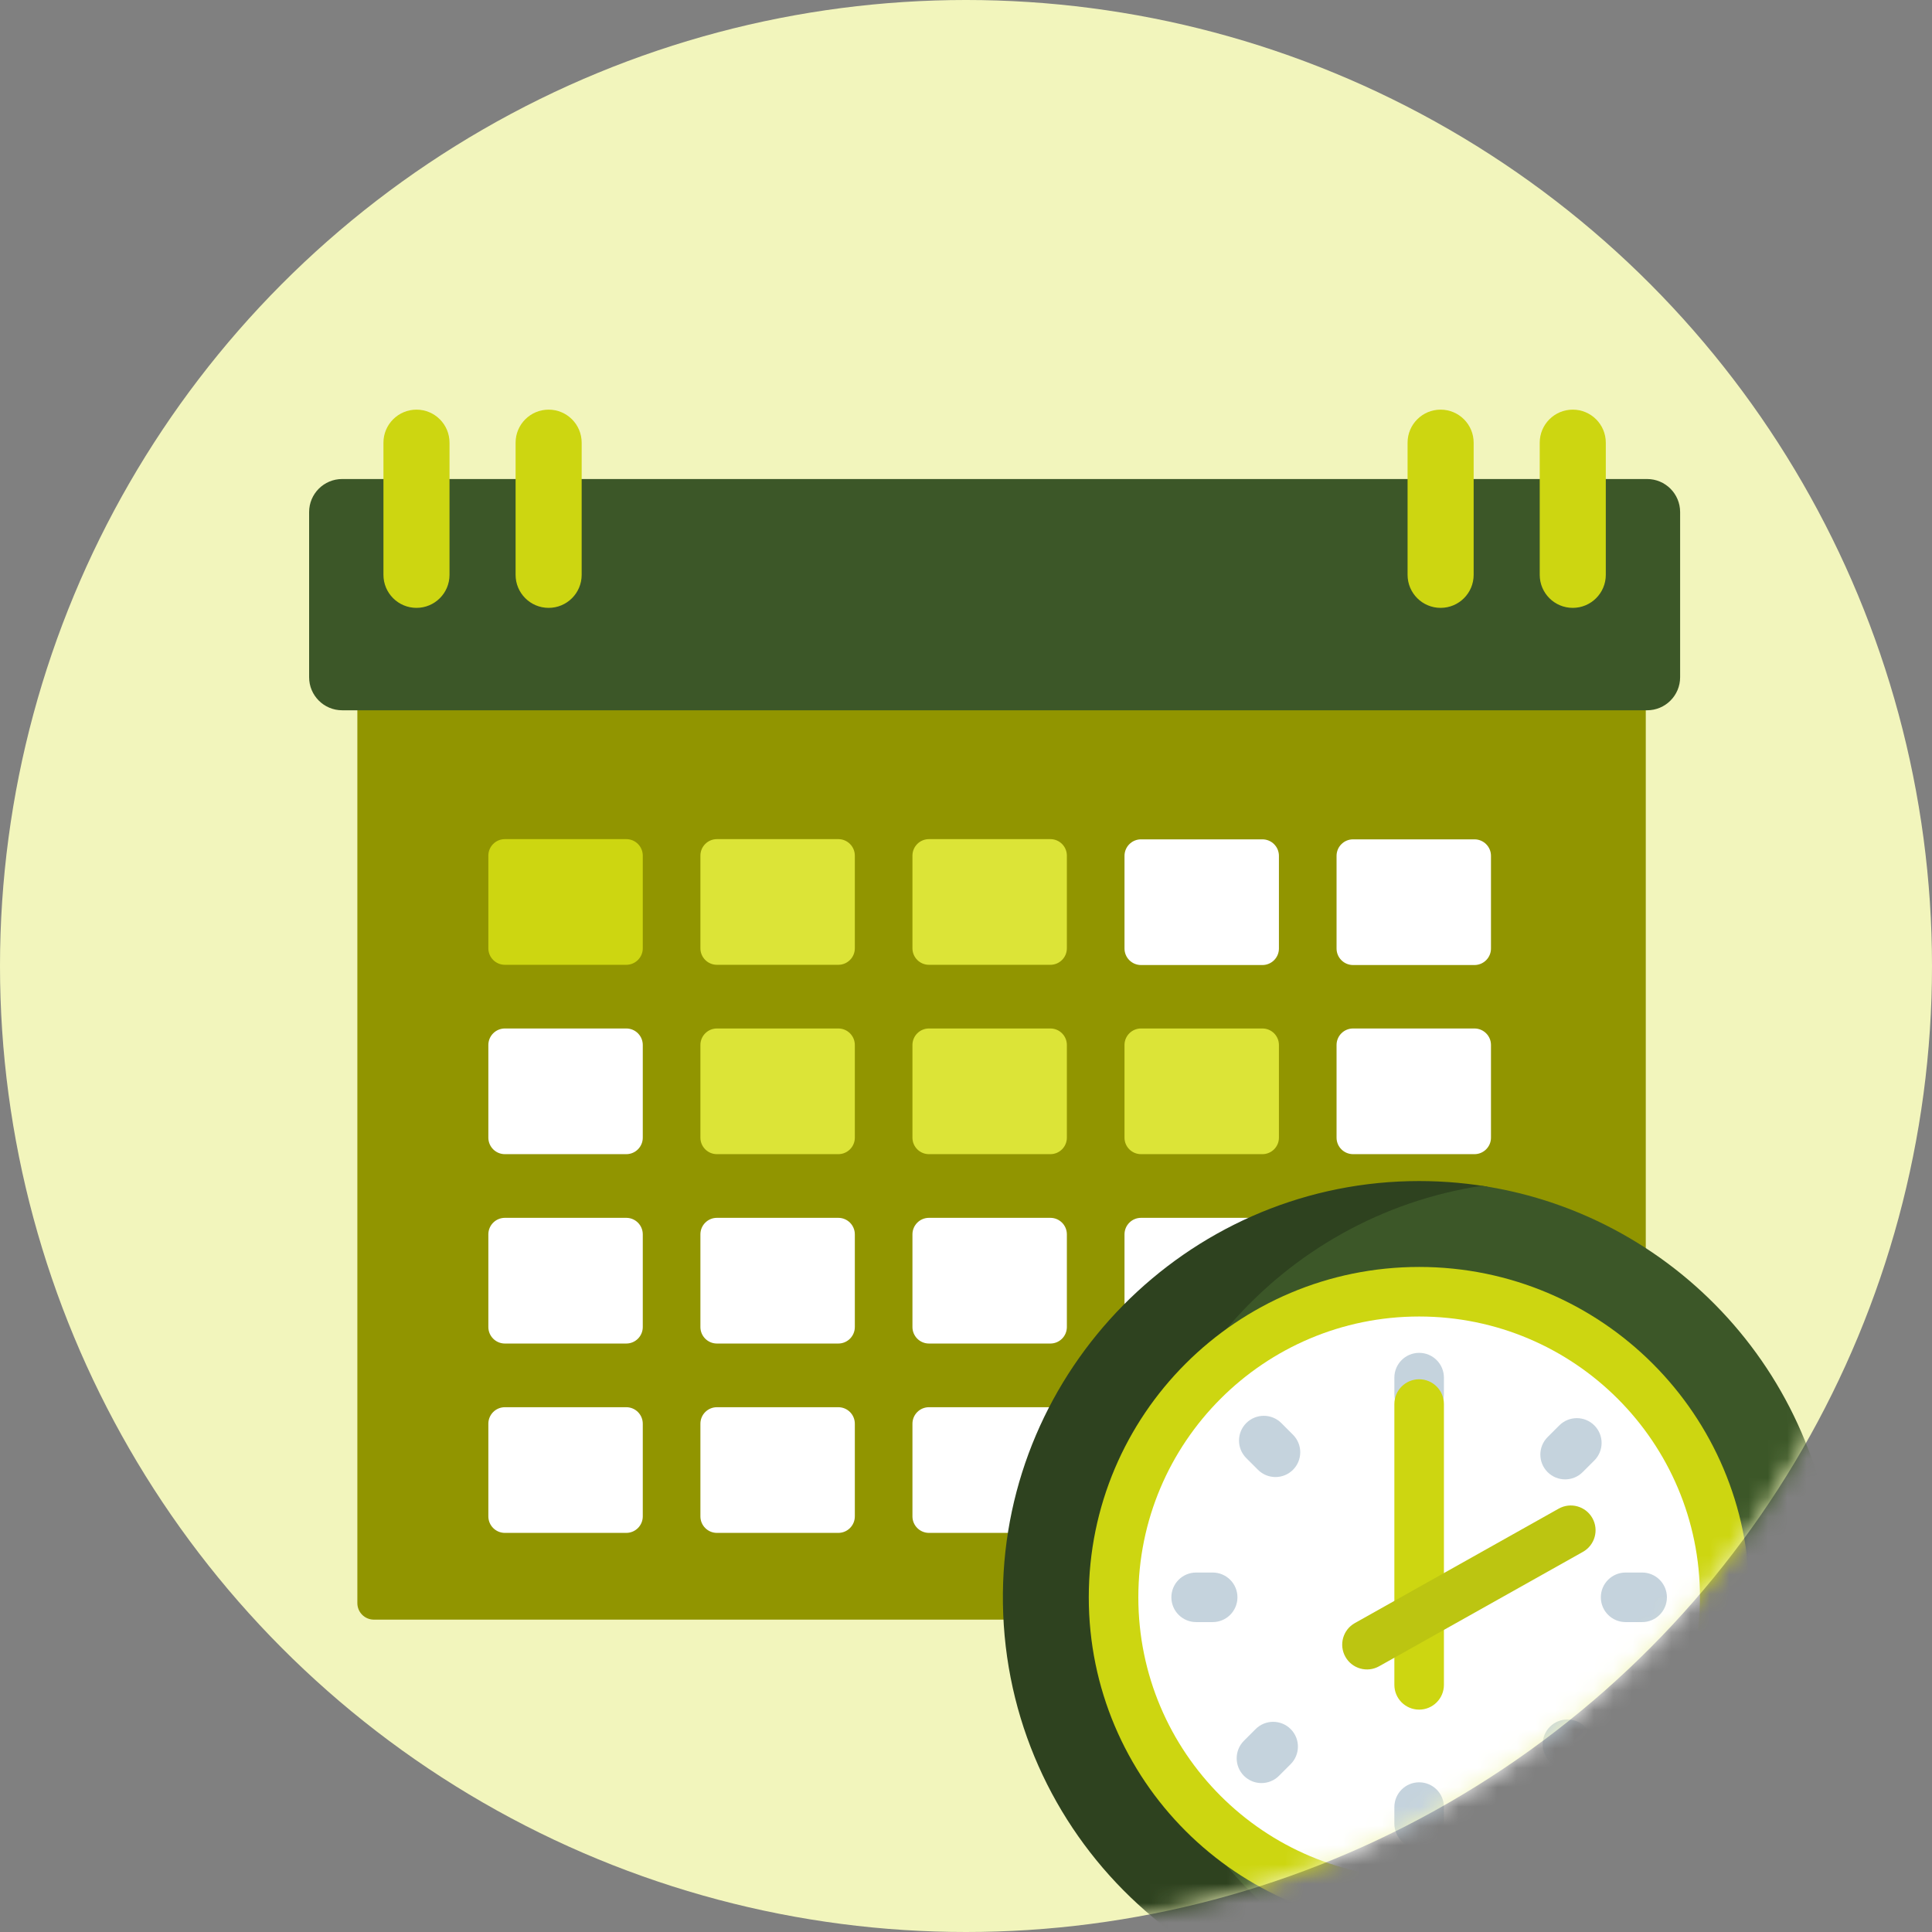 <svg width="100" height="100" viewBox="0 0 100 100" fill="none" xmlns="http://www.w3.org/2000/svg">
<rect x="0" y="0" width="100" height="100" fill="#808080" stroke="none"/>
<circle cx="50" cy="50" r="50" fill="#F2F5BC"/>
<mask id="mask0_84_2965" style="mask-type:alpha" maskUnits="userSpaceOnUse" x="0" y="0" width="100" height="100">
<circle cx="50" cy="50" r="50" fill="#F2F5BC"/>
</mask>
<g mask="url(#mask0_84_2965)">
<path d="M84.33 83.832H19.352C18.879 83.832 18.497 83.449 18.497 82.977V28.258C18.497 27.786 18.879 27.403 19.352 27.403H84.33C84.802 27.403 85.185 27.786 85.185 28.258V82.977C85.185 83.449 84.802 83.832 84.33 83.832Z" fill="#919500"/>
<path d="M32.416 49.938H26.132C25.66 49.938 25.277 49.555 25.277 49.083V44.288C25.277 43.816 25.66 43.433 26.132 43.433H32.416C32.888 43.433 33.27 43.816 33.27 44.288V49.083C33.27 49.555 32.888 49.938 32.416 49.938Z" fill="#CDD611"/>
<path d="M43.391 49.938H37.108C36.636 49.938 36.253 49.555 36.253 49.083V44.288C36.253 43.816 36.636 43.433 37.108 43.433H43.391C43.863 43.433 44.246 43.816 44.246 44.288V49.083C44.246 49.555 43.863 49.938 43.391 49.938Z" fill="#DCE437"/>
<path d="M54.367 49.938H48.083C47.611 49.938 47.228 49.555 47.228 49.083V44.288C47.228 43.816 47.611 43.433 48.083 43.433H54.367C54.839 43.433 55.221 43.816 55.221 44.288V49.083C55.221 49.555 54.839 49.938 54.367 49.938Z" fill="#DCE437"/>
<path d="M65.342 49.95H59.059C58.587 49.95 58.204 49.567 58.204 49.095V44.299C58.204 43.827 58.587 43.444 59.059 43.444H65.342C65.814 43.444 66.197 43.827 66.197 44.299V49.095C66.197 49.567 65.814 49.95 65.342 49.95Z" fill="white"/>
<path d="M76.318 49.95H70.035C69.562 49.95 69.18 49.567 69.18 49.095V44.299C69.18 43.827 69.562 43.444 70.035 43.444H76.318C76.79 43.444 77.173 43.827 77.173 44.299V49.095C77.173 49.567 76.79 49.95 76.318 49.95Z" fill="white"/>
<path d="M32.416 59.739H26.132C25.66 59.739 25.277 59.357 25.277 58.885V54.089C25.277 53.617 25.66 53.234 26.132 53.234H32.416C32.888 53.234 33.27 53.617 33.27 54.089V58.885C33.27 59.357 32.888 59.739 32.416 59.739Z" fill="white"/>
<path d="M43.391 59.739H37.108C36.636 59.739 36.253 59.357 36.253 58.885V54.089C36.253 53.617 36.636 53.234 37.108 53.234H43.391C43.863 53.234 44.246 53.617 44.246 54.089V58.885C44.246 59.357 43.863 59.739 43.391 59.739Z" fill="#DCE437"/>
<path d="M54.367 59.739H48.083C47.611 59.739 47.228 59.357 47.228 58.885V54.089C47.228 53.617 47.611 53.234 48.083 53.234H54.367C54.839 53.234 55.221 53.617 55.221 54.089V58.885C55.221 59.357 54.839 59.739 54.367 59.739Z" fill="#DCE437"/>
<path d="M65.342 59.739H59.059C58.587 59.739 58.204 59.357 58.204 58.885V54.089C58.204 53.617 58.587 53.234 59.059 53.234H65.342C65.814 53.234 66.197 53.617 66.197 54.089V58.885C66.197 59.357 65.814 59.739 65.342 59.739Z" fill="#DCE437"/>
<path d="M76.318 59.739H70.035C69.562 59.739 69.18 59.357 69.18 58.885V54.089C69.18 53.617 69.562 53.234 70.035 53.234H76.318C76.79 53.234 77.173 53.617 77.173 54.089V58.885C77.173 59.357 76.79 59.739 76.318 59.739Z" fill="white"/>
<path d="M32.416 69.541H26.132C25.66 69.541 25.277 69.158 25.277 68.686V63.89C25.277 63.418 25.66 63.035 26.132 63.035H32.416C32.888 63.035 33.27 63.418 33.27 63.89V68.686C33.27 69.158 32.888 69.541 32.416 69.541Z" fill="white"/>
<path d="M43.391 69.541H37.108C36.636 69.541 36.253 69.158 36.253 68.686V63.89C36.253 63.418 36.636 63.035 37.108 63.035H43.391C43.863 63.035 44.246 63.418 44.246 63.89V68.686C44.246 69.158 43.863 69.541 43.391 69.541Z" fill="white"/>
<path d="M54.367 69.541H48.083C47.611 69.541 47.228 69.158 47.228 68.686V63.89C47.228 63.418 47.611 63.035 48.083 63.035H54.367C54.839 63.035 55.221 63.418 55.221 63.89V68.686C55.221 69.158 54.839 69.541 54.367 69.541Z" fill="white"/>
<path d="M65.342 69.541H59.059C58.587 69.541 58.204 69.158 58.204 68.686V63.89C58.204 63.418 58.587 63.035 59.059 63.035H65.342C65.814 63.035 66.197 63.418 66.197 63.89V68.686C66.197 69.158 65.814 69.541 65.342 69.541Z" fill="white"/>
<path d="M32.416 79.342H26.132C25.66 79.342 25.277 78.959 25.277 78.487V73.692C25.277 73.219 25.66 72.837 26.132 72.837H32.416C32.888 72.837 33.27 73.219 33.27 73.692V78.487C33.27 78.959 32.888 79.342 32.416 79.342Z" fill="white"/>
<path d="M43.391 79.342H37.108C36.636 79.342 36.253 78.959 36.253 78.487V73.692C36.253 73.219 36.636 72.837 37.108 72.837H43.391C43.863 72.837 44.246 73.219 44.246 73.692V78.487C44.246 78.959 43.863 79.342 43.391 79.342Z" fill="white"/>
<path d="M54.367 79.342H48.083C47.611 79.342 47.228 78.959 47.228 78.487V73.692C47.228 73.219 47.611 72.837 48.083 72.837H54.367C54.839 72.837 55.221 73.219 55.221 73.692V78.487C55.221 78.959 54.839 79.342 54.367 79.342Z" fill="white"/>
<path d="M85.253 36.764H17.71C16.765 36.764 16 35.998 16 35.054V26.504C16 25.56 16.765 24.794 17.71 24.794H85.253C86.198 24.794 86.963 25.56 86.963 26.504V35.054C86.963 35.998 86.198 36.764 85.253 36.764Z" fill="#3C5728"/>
<path d="M21.557 31.463C20.613 31.463 19.847 30.698 19.847 29.753V22.913C19.847 21.969 20.613 21.203 21.557 21.203C22.502 21.203 23.267 21.969 23.267 22.913V29.753C23.267 30.698 22.502 31.463 21.557 31.463Z" fill="#CDD611"/>
<path d="M28.397 31.463C27.453 31.463 26.687 30.698 26.687 29.753V22.913C26.687 21.969 27.453 21.203 28.397 21.203C29.342 21.203 30.107 21.969 30.107 22.913V29.753C30.107 30.698 29.342 31.463 28.397 31.463Z" fill="#CDD611"/>
<path d="M74.566 31.463C73.622 31.463 72.856 30.698 72.856 29.753V22.913C72.856 21.969 73.622 21.203 74.566 21.203C75.511 21.203 76.276 21.969 76.276 22.913V29.753C76.276 30.698 75.511 31.463 74.566 31.463Z" fill="#CDD611"/>
<path d="M81.406 31.463C80.461 31.463 79.696 30.698 79.696 29.753V22.913C79.696 21.969 80.461 21.203 81.406 21.203C82.35 21.203 83.116 21.969 83.116 22.913V29.753C83.116 30.698 82.35 31.463 81.406 31.463Z" fill="#CDD611"/>
<path d="M60.459 82.677C60.459 72.521 67.485 64.008 76.941 61.73C77.114 61.688 77.107 61.439 76.931 61.411C75.637 61.201 74.304 61.105 72.943 61.137C61.383 61.406 52.028 70.89 51.91 82.453C51.788 94.455 61.481 104.222 73.455 104.222C74.624 104.222 75.771 104.129 76.89 103.949C77.075 103.919 77.082 103.657 76.9 103.613C67.465 101.321 60.459 92.817 60.459 82.677Z" fill="#2E421F"/>
<path d="M76.703 61.375C66.346 62.941 58.407 71.882 58.407 82.676C58.407 93.471 66.346 102.412 76.703 103.978C87.061 102.412 95 93.471 95 82.676C95 71.882 87.061 62.941 76.703 61.375Z" fill="#3C5728"/>
<path d="M73.455 99.776C82.898 99.776 90.554 92.12 90.554 82.676C90.554 73.233 82.898 65.577 73.455 65.577C64.011 65.577 56.355 73.233 56.355 82.676C56.355 92.12 64.011 99.776 73.455 99.776Z" fill="#CDD611"/>
<path d="M73.455 97.211C81.482 97.211 87.99 90.704 87.99 82.677C87.99 74.649 81.482 68.142 73.455 68.142C65.427 68.142 58.92 74.649 58.92 82.677C58.92 90.704 65.427 97.211 73.455 97.211Z" fill="white"/>
<path d="M73.455 95.672C72.746 95.672 72.172 95.098 72.172 94.389V93.534C72.172 92.826 72.746 92.252 73.455 92.252C74.163 92.252 74.737 92.826 74.737 93.534V94.389C74.737 95.098 74.163 95.672 73.455 95.672Z" fill="#C5D3DD"/>
<path d="M73.455 73.443C72.746 73.443 72.172 72.868 72.172 72.16V71.305C72.172 70.597 72.746 70.023 73.455 70.023C74.163 70.023 74.737 70.597 74.737 71.305V72.16C74.737 72.868 74.163 73.443 73.455 73.443Z" fill="#C5D3DD"/>
<path d="M86.279 82.676C86.279 83.385 85.705 83.959 84.997 83.959H84.142C83.433 83.959 82.859 83.385 82.859 82.676C82.859 81.968 83.433 81.394 84.142 81.394H84.997C85.705 81.394 86.279 81.968 86.279 82.676Z" fill="#C5D3DD"/>
<path d="M64.05 82.676C64.05 83.385 63.476 83.959 62.767 83.959H61.912C61.204 83.959 60.63 83.385 60.63 82.676C60.63 81.968 61.204 81.394 61.912 81.394H62.767C63.476 81.394 64.05 81.968 64.05 82.676Z" fill="#C5D3DD"/>
<path d="M64.386 91.916C63.885 91.415 63.885 90.603 64.386 90.102L64.991 89.497C65.492 88.996 66.304 88.996 66.805 89.497C67.305 89.998 67.305 90.81 66.805 91.311L66.2 91.916C65.699 92.417 64.887 92.417 64.386 91.916Z" fill="#C5D3DD"/>
<path d="M80.104 76.197C79.603 75.696 79.603 74.884 80.104 74.383L80.709 73.779C81.21 73.278 82.022 73.278 82.523 73.779C83.024 74.28 83.024 75.092 82.523 75.593L81.918 76.197C81.417 76.698 80.605 76.698 80.104 76.197Z" fill="#C5D3DD"/>
<path d="M82.644 91.795C82.143 92.296 81.331 92.296 80.83 91.795L80.225 91.19C79.724 90.689 79.724 89.877 80.225 89.376C80.726 88.875 81.538 88.875 82.039 89.376L82.644 89.981C83.144 90.482 83.144 91.294 82.644 91.795Z" fill="#C5D3DD"/>
<path d="M66.925 76.076C66.424 76.577 65.612 76.577 65.112 76.076L64.507 75.471C64.006 74.97 64.006 74.158 64.507 73.657C65.008 73.157 65.82 73.157 66.321 73.657L66.925 74.262C67.426 74.763 67.426 75.575 66.925 76.076Z" fill="#C5D3DD"/>
<path d="M73.455 88.49C72.746 88.49 72.172 87.916 72.172 87.208V72.673C72.172 71.965 72.746 71.391 73.455 71.391C74.163 71.391 74.737 71.965 74.737 72.673V87.208C74.737 87.916 74.163 88.49 73.455 88.49Z" fill="#CDD611"/>
<path d="M69.637 85.756C69.29 85.138 69.509 84.356 70.127 84.01L80.676 78.088C81.294 77.741 82.075 77.96 82.422 78.578C82.769 79.196 82.549 79.977 81.932 80.324L71.383 86.246C70.765 86.593 69.983 86.373 69.637 85.756Z" fill="#BCC511"/>
</g>
</svg>
